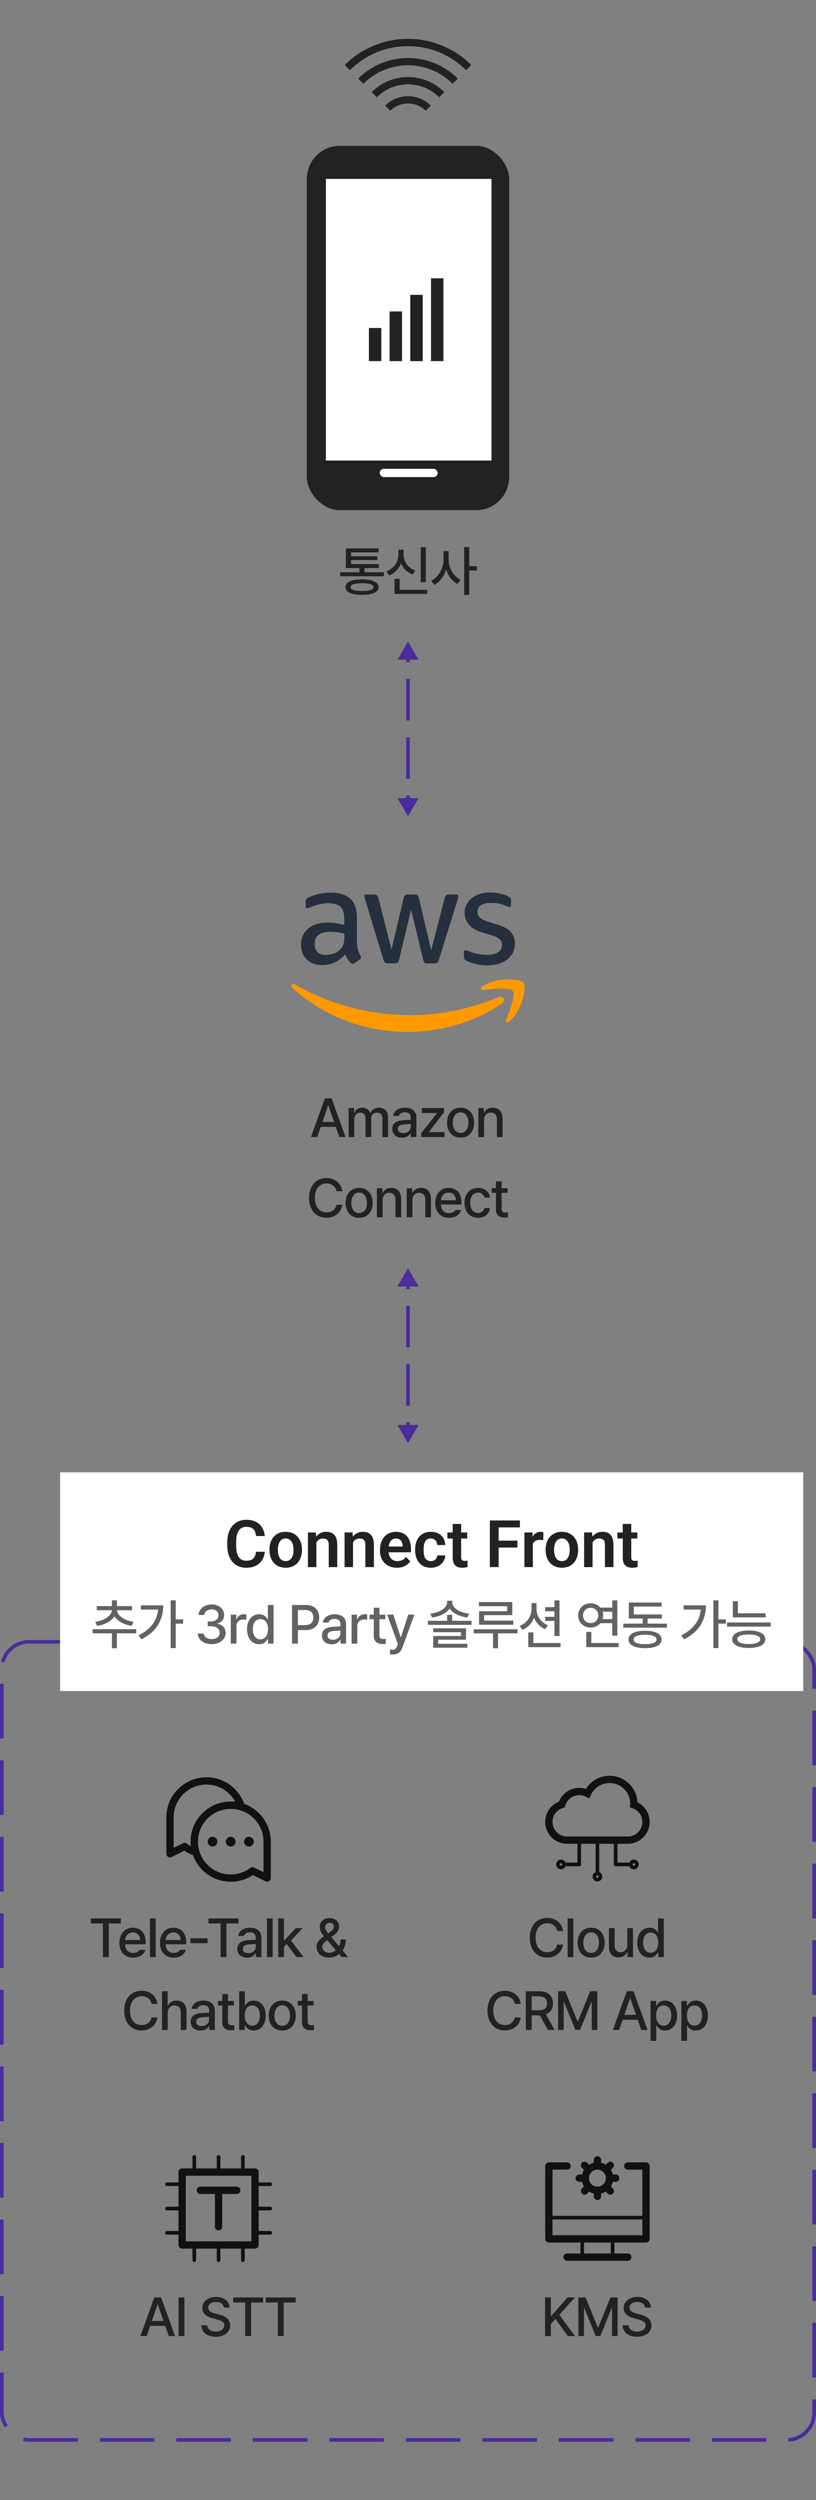 <svg width="224" height="686" viewBox="0 0 224 686" fill="none" xmlns="http://www.w3.org/2000/svg">
<rect x="0" y="0" width="224" height="686" fill="#808080" stroke="none"/>
<path d="M106.446 29.69C107.176 28.96 108.042 28.382 108.995 27.987C109.948 27.592 110.97 27.389 112.002 27.389C113.034 27.389 114.055 27.592 115.008 27.987C115.962 28.382 116.828 28.96 117.557 29.69" stroke="#222222" stroke-width="2"/>
<path d="M102.739 25.976C103.955 24.76 105.399 23.796 106.987 23.137C108.576 22.479 110.279 22.141 111.999 22.141C113.718 22.141 115.421 22.479 117.01 23.137C118.598 23.796 120.042 24.76 121.258 25.976" stroke="#222222" stroke-width="2"/>
<path d="M99.034 22.278C100.737 20.575 102.757 19.225 104.982 18.304C107.206 17.382 109.59 16.908 111.997 16.908C114.405 16.908 116.788 17.382 119.013 18.304C121.237 19.225 123.258 20.575 124.96 22.278" stroke="#222222" stroke-width="2"/>
<path d="M95.333 18.57C97.522 16.381 100.12 14.645 102.98 13.46C105.839 12.276 108.904 11.666 112 11.666C115.095 11.666 118.16 12.276 121.02 13.46C123.879 14.645 126.478 16.381 128.666 18.57" stroke="#222222" stroke-width="2"/>
<rect x="84.223" y="40" width="55.556" height="100" rx="9.091" fill="#222222"/>
<rect x="89.461" y="49.092" width="45.455" height="77.273" fill="white"/>
<rect x="104.235" y="128.638" width="15.909" height="2.273" rx="1.136" fill="white"/>
<rect x="101.268" y="89.998" width="3.409" height="9.091" fill="#222222"/>
<rect x="106.95" y="85.453" width="3.409" height="13.636" fill="#222222"/>
<rect x="112.631" y="80.907" width="3.409" height="18.182" fill="#222222"/>
<rect x="118.312" y="76.361" width="3.409" height="22.727" fill="#222222"/>
<path d="M105.38 157.02V158.118H93.383V157.02H98.686V155.877H94.951V150.472H103.916V151.57H96.357V152.64H103.579V153.68H96.357V154.793H104.003V155.877H100.078V157.02H105.38ZM99.389 158.982C102.275 158.968 103.916 159.729 103.916 161.106C103.916 162.498 102.275 163.23 99.389 163.216C96.474 163.23 94.834 162.498 94.834 161.106C94.834 159.729 96.474 158.968 99.389 158.982ZM99.389 160.022C97.324 160.022 96.21 160.403 96.225 161.106C96.21 161.81 97.324 162.176 99.389 162.161C101.425 162.176 102.524 161.81 102.524 161.106C102.524 160.403 101.425 160.022 99.389 160.022ZM116.885 150.135V159.744H115.494V150.135H116.885ZM117.281 161.839V162.967H108.301V158.836H109.708V161.839H117.281ZM110.777 152.156C110.762 154.075 111.993 155.833 114.014 156.536L113.296 157.649C111.78 157.085 110.66 155.972 110.074 154.544C109.495 156.067 108.36 157.291 106.822 157.884L106.075 156.785C108.14 156.023 109.356 154.134 109.356 152.156V150.853H110.777V152.156ZM123.146 153.46C123.131 155.789 124.479 158.162 126.442 159.114L125.578 160.228C124.149 159.488 123.043 158.016 122.472 156.258C121.879 158.133 120.729 159.7 119.235 160.477L118.371 159.349C120.392 158.382 121.754 155.862 121.754 153.46V151.219H123.146V153.46ZM128.815 150.12V155.35H130.924V156.536H128.815V163.245H127.423V150.12H128.815Z" fill="#222222"/>
<path d="M112 224L114.887 219H109.113L112 224ZM112 176L109.113 181H114.887L112 176ZM112.5 219.5V218.286H111.5V219.5H112.5ZM112.5 213.714V202.286H111.5V213.714H112.5ZM112.5 197.714V186.286H111.5V197.714H112.5ZM112.5 181.714V180.5H111.5V181.714H112.5Z" fill="#4A2C9C"/>
<g clip-path="url(#clip0_5096_84030)">
<path d="M98.036 258.787C98.036 259.574 98.121 260.213 98.27 260.681C98.441 261.149 98.653 261.66 98.951 262.214C99.058 262.384 99.1 262.554 99.1 262.703C99.1 262.916 98.973 263.129 98.696 263.342L97.355 264.236C97.163 264.363 96.972 264.427 96.801 264.427C96.588 264.427 96.376 264.321 96.163 264.129C95.865 263.81 95.609 263.47 95.397 263.129C95.183 262.767 94.971 262.363 94.737 261.873C93.076 263.831 90.99 264.81 88.479 264.81C86.691 264.81 85.265 264.3 84.222 263.278C83.179 262.256 82.647 260.894 82.647 259.192C82.647 257.383 83.285 255.914 84.584 254.807C85.882 253.701 87.606 253.147 89.799 253.147C90.522 253.147 91.267 253.211 92.055 253.318C92.842 253.424 93.651 253.594 94.502 253.786V252.232C94.502 250.615 94.162 249.487 93.502 248.827C92.821 248.167 91.672 247.848 90.033 247.848C89.288 247.848 88.522 247.933 87.734 248.125C86.946 248.316 86.18 248.55 85.435 248.848C85.095 248.997 84.839 249.083 84.69 249.125C84.541 249.168 84.435 249.189 84.35 249.189C84.052 249.189 83.903 248.976 83.903 248.529V247.486C83.903 247.146 83.945 246.89 84.052 246.741C84.158 246.593 84.35 246.444 84.648 246.294C85.393 245.911 86.287 245.592 87.33 245.337C88.373 245.06 89.48 244.932 90.65 244.932C93.183 244.932 95.035 245.507 96.227 246.656C97.398 247.805 97.994 249.55 97.994 251.892V258.787H98.037L98.036 258.787ZM89.394 262.022C90.097 262.022 90.82 261.894 91.587 261.639C92.353 261.384 93.034 260.915 93.609 260.277C93.949 259.872 94.205 259.425 94.332 258.915C94.46 258.404 94.545 257.787 94.545 257.063V256.169C93.928 256.02 93.268 255.892 92.587 255.807C91.906 255.722 91.246 255.68 90.586 255.68C89.16 255.68 88.117 255.956 87.415 256.531C86.712 257.105 86.372 257.914 86.372 258.978C86.372 259.978 86.627 260.723 87.159 261.234C87.67 261.766 88.415 262.022 89.394 262.022L89.394 262.022ZM106.487 264.32C106.104 264.32 105.848 264.257 105.678 264.107C105.508 263.98 105.359 263.682 105.231 263.277L100.228 246.826C100.101 246.4 100.037 246.124 100.037 245.975C100.037 245.634 100.207 245.443 100.548 245.443H102.634C103.038 245.443 103.315 245.507 103.464 245.656C103.634 245.784 103.762 246.081 103.89 246.486L107.466 260.575L110.786 246.486C110.893 246.06 111.02 245.784 111.191 245.656C111.361 245.528 111.659 245.443 112.042 245.443H113.745C114.15 245.443 114.426 245.507 114.597 245.656C114.767 245.784 114.916 246.081 115.001 246.486L118.364 260.746L122.047 246.486C122.174 246.06 122.323 245.784 122.472 245.656C122.643 245.528 122.919 245.443 123.302 245.443H125.282C125.622 245.443 125.814 245.613 125.814 245.975C125.814 246.081 125.793 246.188 125.771 246.315C125.75 246.443 125.708 246.613 125.622 246.847L120.493 263.299C120.365 263.725 120.216 264.001 120.045 264.129C119.875 264.257 119.598 264.342 119.237 264.342H117.406C117.002 264.342 116.725 264.278 116.555 264.129C116.384 263.98 116.236 263.703 116.15 263.278L112.851 249.55L109.573 263.257C109.467 263.682 109.339 263.959 109.169 264.108C108.998 264.257 108.7 264.321 108.317 264.321H106.487V264.32ZM133.839 264.895C132.732 264.895 131.625 264.767 130.561 264.512C129.497 264.257 128.666 263.98 128.113 263.661C127.773 263.469 127.539 263.256 127.453 263.065C127.368 262.873 127.326 262.66 127.326 262.469V261.383C127.326 260.936 127.496 260.724 127.815 260.724C127.943 260.724 128.071 260.745 128.198 260.787C128.326 260.83 128.518 260.915 128.731 261C129.454 261.319 130.242 261.575 131.072 261.745C131.923 261.915 132.753 262 133.605 262C134.946 262 135.989 261.766 136.713 261.298C137.436 260.83 137.82 260.149 137.82 259.276C137.82 258.68 137.628 258.191 137.245 257.786C136.862 257.382 136.138 257.02 135.095 256.68L132.009 255.722C130.455 255.232 129.305 254.509 128.603 253.551C127.901 252.614 127.539 251.572 127.539 250.465C127.539 249.571 127.73 248.784 128.113 248.102C128.496 247.421 129.007 246.826 129.646 246.357C130.285 245.868 131.008 245.506 131.859 245.251C132.711 244.995 133.605 244.889 134.542 244.889C135.01 244.889 135.5 244.91 135.968 244.974C136.457 245.038 136.904 245.123 137.352 245.208C137.777 245.314 138.182 245.421 138.565 245.548C138.948 245.676 139.246 245.804 139.459 245.931C139.757 246.102 139.97 246.272 140.097 246.463C140.225 246.634 140.289 246.868 140.289 247.166V248.166C140.289 248.613 140.119 248.847 139.8 248.847C139.629 248.847 139.352 248.762 138.991 248.592C137.777 248.038 136.415 247.762 134.904 247.762C133.691 247.762 132.733 247.953 132.073 248.358C131.413 248.762 131.072 249.379 131.072 250.252C131.072 250.848 131.285 251.359 131.711 251.763C132.137 252.167 132.924 252.572 134.052 252.933L137.075 253.891C138.608 254.381 139.715 255.062 140.374 255.935C141.034 256.807 141.354 257.807 141.354 258.914C141.354 259.829 141.162 260.659 140.8 261.383C140.417 262.107 139.906 262.745 139.246 263.256C138.587 263.788 137.799 264.171 136.884 264.448C135.926 264.746 134.925 264.895 133.84 264.895H133.839Z" fill="#252F3E"/>
<path d="M137.861 275.237C130.858 280.409 120.684 283.154 111.935 283.154C99.675 283.154 88.627 278.621 80.284 271.087C79.624 270.491 80.22 269.682 81.007 270.151C90.033 275.386 101.165 278.557 112.68 278.557C120.45 278.557 128.985 276.94 136.84 273.62C138.01 273.088 139.011 274.386 137.861 275.237Z" fill="#FF9900"/>
<path d="M140.778 271.918C139.884 270.769 134.86 271.365 132.583 271.641C131.901 271.727 131.795 271.131 132.412 270.683C136.414 267.874 142.991 268.683 143.757 269.619C144.523 270.577 143.544 277.154 139.798 280.303C139.224 280.793 138.67 280.537 138.925 279.899C139.777 277.792 141.671 273.046 140.777 271.918L140.778 271.918Z" fill="#FF9900"/>
</g>
<path d="M87.076 312H85.362L89.17 301.395H91.031L94.854 312H93.14L92.173 309.202H88.043L87.076 312ZM88.511 307.854H91.705L90.137 303.328H90.064L88.511 307.854ZM95.695 312V304.046H97.204V305.35H97.291C97.628 304.456 98.405 303.943 99.46 303.943C100.514 303.943 101.261 304.471 101.598 305.35H101.686C102.067 304.485 102.917 303.943 104.074 303.943C105.509 303.943 106.535 304.852 106.535 306.668V312H104.967V306.814C104.967 305.745 104.293 305.291 103.473 305.291C102.462 305.291 101.891 305.979 101.891 306.932V312H100.338V306.727C100.338 305.862 99.738 305.291 98.888 305.291C98.009 305.291 97.262 306.023 97.262 307.093V312H95.695ZM107.683 309.759C107.683 307.942 109.221 307.474 110.657 307.371C111.184 307.334 112.378 307.269 112.751 307.254L112.737 306.624C112.737 305.73 112.195 305.203 111.125 305.203C110.203 305.203 109.646 305.628 109.485 306.214H107.932C108.079 304.896 109.309 303.943 111.184 303.943C112.444 303.943 114.304 304.412 114.304 306.712V312H112.781V310.916H112.722C112.415 311.517 111.682 312.176 110.364 312.176C108.855 312.176 107.683 311.312 107.683 309.759ZM109.207 309.773C109.207 310.535 109.836 310.931 110.715 310.931C111.99 310.931 112.751 310.081 112.751 309.129V308.396C112.385 308.426 111.243 308.506 110.876 308.528C109.851 308.602 109.207 308.982 109.207 309.773ZM115.643 312V310.931L119.95 305.467V305.394H115.79V304.046H121.898V305.174L117.767 310.579V310.652H122.044V312H115.643ZM126.445 312.161C124.189 312.161 122.724 310.521 122.724 308.06C122.724 305.584 124.189 303.943 126.445 303.943C128.686 303.943 130.151 305.584 130.151 308.06C130.151 310.521 128.686 312.161 126.445 312.161ZM126.445 310.857C127.88 310.857 128.569 309.583 128.569 308.06C128.569 306.536 127.88 305.232 126.445 305.232C124.98 305.232 124.292 306.536 124.292 308.06C124.292 309.583 124.98 310.857 126.445 310.857ZM132.881 307.283V312H131.314V304.046H132.823V305.35H132.911C133.292 304.5 134.068 303.943 135.254 303.943C136.895 303.943 137.964 304.969 137.964 306.946V312H136.412V307.137C136.412 305.979 135.782 305.291 134.727 305.291C133.658 305.291 132.881 306.009 132.881 307.283ZM92.368 326.852C92.105 325.489 90.977 324.728 89.629 324.728C87.798 324.728 86.436 326.134 86.436 328.697C86.436 331.275 87.812 332.667 89.629 332.667C90.962 332.667 92.09 331.92 92.368 330.572L93.994 330.587C93.657 332.682 91.943 334.146 89.614 334.146C86.846 334.146 84.839 332.081 84.839 328.697C84.839 325.299 86.86 323.248 89.614 323.248C91.856 323.248 93.628 324.566 93.994 326.852H92.368ZM98.6 334.161C96.344 334.161 94.879 332.521 94.879 330.06C94.879 327.584 96.344 325.943 98.6 325.943C100.841 325.943 102.306 327.584 102.306 330.06C102.306 332.521 100.841 334.161 98.6 334.161ZM98.6 332.857C100.035 332.857 100.724 331.583 100.724 330.06C100.724 328.536 100.035 327.232 98.6 327.232C97.135 327.232 96.446 328.536 96.446 330.06C96.446 331.583 97.135 332.857 98.6 332.857ZM105.036 329.283V334H103.469V326.046H104.978V327.35H105.065C105.446 326.5 106.223 325.943 107.409 325.943C109.05 325.943 110.119 326.969 110.119 328.946V334H108.566V329.137C108.566 327.979 107.937 327.291 106.882 327.291C105.812 327.291 105.036 328.009 105.036 329.283ZM113.216 329.283V334H111.648V326.046H113.157V327.35H113.245C113.626 326.5 114.402 325.943 115.589 325.943C117.229 325.943 118.299 326.969 118.299 328.946V334H116.746V329.137C116.746 327.979 116.116 327.291 115.062 327.291C113.992 327.291 113.216 328.009 113.216 329.283ZM123.256 334.161C120.912 334.161 119.477 332.55 119.477 330.074C119.477 327.628 120.941 325.943 123.153 325.943C124.97 325.943 126.684 327.071 126.684 329.942V330.499H121.029C121.073 332.008 121.959 332.872 123.271 332.872C124.164 332.872 124.735 332.491 124.999 332.008H126.581C126.229 333.297 124.999 334.161 123.256 334.161ZM121.044 329.327H125.146C125.146 328.111 124.369 327.232 123.168 327.232C121.916 327.232 121.103 328.199 121.044 329.327ZM131.23 334.161C128.916 334.161 127.51 332.447 127.51 330.06C127.51 327.628 128.96 325.943 131.201 325.943C133.018 325.943 134.336 327.013 134.497 328.624H132.974C132.812 327.877 132.212 327.247 131.23 327.247C129.941 327.247 129.077 328.316 129.077 330.016C129.077 331.759 129.927 332.828 131.23 332.828C132.109 332.828 132.783 332.345 132.974 331.48H134.497C134.321 333.019 133.105 334.161 131.23 334.161ZM139.322 326.046V327.291H137.696V331.656C137.696 332.55 138.15 332.711 138.648 332.726C138.868 332.726 139.22 332.696 139.439 332.682V334.044C139.22 334.073 138.883 334.103 138.458 334.103C137.228 334.103 136.129 333.429 136.144 331.979V327.291H134.972V326.046H136.144V324.142H137.696V326.046H139.322Z" fill="#222222"/>
<path d="M112 396L114.887 391H109.113L112 396ZM112 348L109.113 353H114.887L112 348ZM112.5 391.5V390.286H111.5V391.5H112.5ZM112.5 385.714V374.286H111.5V385.714H112.5ZM112.5 369.714V358.286H111.5V369.714H112.5ZM112.5 353.714V352.5H111.5V353.714H112.5Z" fill="#4A2C9C"/>
<rect x="0.5" y="450.5" width="223" height="219" rx="7.5" stroke="#4A2C9C" stroke-dasharray="15 6"/>
<path d="M66.233 495.766C65.316 495.483 64.333 495.333 63.333 495.333C57.816 495.333 53.333 499.816 53.333 505.333C53.333 506.333 53.483 507.316 53.766 508.233C52.649 507.899 51.599 507.366 50.683 506.666L46.666 508.666V498.666C46.666 493.149 51.149 488.666 56.666 488.666C61.183 488.666 64.999 491.666 66.233 495.766Z" stroke="#111111" stroke-width="2" stroke-linejoin="round"/>
<path d="M73.333 505.333V515.333L69.316 513.333C67.65 514.6 65.583 515.333 63.333 515.333C57.816 515.333 53.333 510.85 53.333 505.333C53.333 499.816 57.816 495.333 63.333 495.333C68.85 495.333 73.333 499.816 73.333 505.333Z" stroke="#111111" stroke-width="2" stroke-linecap="round" stroke-linejoin="round"/>
<path d="M68.333 506.167C68.794 506.167 69.167 505.794 69.167 505.333C69.167 504.873 68.794 504.5 68.333 504.5C67.873 504.5 67.5 504.873 67.5 505.333C67.5 505.794 67.873 506.167 68.333 506.167Z" fill="#111111" stroke="#111111"/>
<path d="M58.333 506.167C58.794 506.167 59.167 505.794 59.167 505.333C59.167 504.873 58.794 504.5 58.333 504.5C57.873 504.5 57.5 504.873 57.5 505.333C57.5 505.794 57.873 506.167 58.333 506.167Z" fill="#111111" stroke="#111111"/>
<path d="M63.333 506.167C63.794 506.167 64.167 505.794 64.167 505.333C64.167 504.873 63.794 504.5 63.333 504.5C62.873 504.5 62.5 504.873 62.5 505.333C62.5 505.794 62.873 506.167 63.333 506.167Z" fill="#111111" stroke="#111111"/>
<path d="M24.939 527.786V526.395H33.157V527.786H29.861V537H28.25V527.786H24.939ZM36.561 537.161C34.217 537.161 32.782 535.55 32.782 533.074C32.782 530.628 34.247 528.943 36.459 528.943C38.275 528.943 39.989 530.071 39.989 532.942V533.499H34.334C34.378 535.008 35.265 535.872 36.576 535.872C37.469 535.872 38.041 535.491 38.304 535.008H39.886C39.535 536.297 38.304 537.161 36.561 537.161ZM34.349 532.327H38.451C38.451 531.111 37.674 530.232 36.473 530.232C35.221 530.232 34.408 531.199 34.349 532.327ZM42.734 526.395V537H41.166V526.395H42.734ZM47.691 537.161C45.347 537.161 43.912 535.55 43.912 533.074C43.912 530.628 45.377 528.943 47.588 528.943C49.405 528.943 51.119 530.071 51.119 532.942V533.499H45.464C45.508 535.008 46.395 535.872 47.706 535.872C48.599 535.872 49.17 535.491 49.434 535.008H51.016C50.665 536.297 49.434 537.161 47.691 537.161ZM45.479 532.327H49.581C49.581 531.111 48.804 530.232 47.603 530.232C46.351 530.232 45.538 531.199 45.479 532.327ZM56.984 531.844V533.191H52.282V531.844H56.984ZM57.239 527.786V526.395H65.457V527.786H62.161V537H60.549V527.786H57.239ZM65.14 534.759C65.14 532.942 66.678 532.474 68.114 532.371C68.641 532.334 69.835 532.269 70.209 532.254L70.194 531.624C70.194 530.73 69.652 530.203 68.582 530.203C67.66 530.203 67.103 530.628 66.942 531.214H65.389C65.536 529.896 66.766 528.943 68.641 528.943C69.901 528.943 71.761 529.412 71.761 531.712V537H70.238V535.916H70.179C69.872 536.517 69.139 537.176 67.821 537.176C66.312 537.176 65.14 536.312 65.14 534.759ZM66.664 534.773C66.664 535.535 67.293 535.931 68.172 535.931C69.447 535.931 70.209 535.081 70.209 534.129V533.396L68.334 533.528C67.308 533.602 66.664 533.982 66.664 534.773ZM74.843 526.395V537H73.276V526.395H74.843ZM76.373 537V526.395H77.94V532.4H78.072L81.221 529.046H83.096L79.888 532.459L83.316 537H81.397L78.702 533.426L77.94 534.173V537H76.373ZM90.33 537.146C88.206 537.146 86.887 535.887 86.887 534.188C86.887 532.913 87.722 532.129 88.938 531.302C88.264 530.496 87.766 529.749 87.766 528.797C87.766 527.332 88.835 526.277 90.447 526.277C92.087 526.277 93.084 527.347 93.084 528.592C93.084 529.603 92.556 530.335 91.677 530.979L90.945 531.507L93.069 534.041C93.34 533.521 93.508 532.891 93.508 532.181H94.915C94.915 533.646 94.49 534.598 94.036 535.184L95.544 537H93.787L93.069 536.15C92.351 536.832 91.296 537.146 90.33 537.146ZM88.455 534.144C88.455 535.052 89.202 535.828 90.344 535.828C90.989 535.828 91.648 535.579 92.19 535.125L89.817 532.342L89.553 532.547C88.718 533.162 88.455 533.807 88.455 534.144ZM89.231 528.812C89.231 529.346 89.612 529.888 90.095 530.481L90.74 530.027C91.311 529.646 91.663 529.266 91.663 528.636C91.663 528.138 91.194 527.581 90.476 527.581C89.744 527.581 89.231 528.196 89.231 528.812ZM41.613 549.852C41.35 548.489 40.222 547.728 38.874 547.728C37.043 547.728 35.681 549.134 35.681 551.697C35.681 554.275 37.058 555.667 38.874 555.667C40.207 555.667 41.335 554.92 41.613 553.572L43.239 553.587C42.902 555.682 41.188 557.146 38.859 557.146C36.091 557.146 34.084 555.081 34.084 551.697C34.084 548.299 36.105 546.248 38.859 546.248C41.101 546.248 42.873 547.566 43.239 549.852H41.613ZM46.043 552.283V557H44.476V546.395H46.014V550.35H46.116C46.497 549.485 47.23 548.943 48.475 548.943C50.115 548.943 51.199 549.954 51.199 551.946V557H49.632V552.137C49.632 550.965 49.002 550.291 47.947 550.291C46.849 550.291 46.043 551.009 46.043 552.283ZM52.348 554.759C52.348 552.942 53.886 552.474 55.321 552.371C55.849 552.334 57.042 552.269 57.416 552.254L57.401 551.624C57.401 550.73 56.859 550.203 55.79 550.203C54.867 550.203 54.31 550.628 54.149 551.214H52.597C52.743 549.896 53.974 548.943 55.849 548.943C57.108 548.943 58.969 549.412 58.969 551.712V557H57.445V555.916H57.387C57.079 556.517 56.347 557.176 55.028 557.176C53.52 557.176 52.348 556.312 52.348 554.759ZM53.871 554.773C53.871 555.535 54.501 555.931 55.38 555.931C56.654 555.931 57.416 555.081 57.416 554.129V553.396L55.541 553.528C54.516 553.602 53.871 553.982 53.871 554.773ZM64.204 549.046V550.291H62.578V554.656C62.578 555.55 63.032 555.711 63.53 555.726C63.75 555.726 64.102 555.696 64.321 555.682V557.044C64.102 557.073 63.765 557.103 63.34 557.103C62.109 557.103 61.011 556.429 61.025 554.979V550.291H59.853V549.046H61.025V547.142H62.578V549.046H64.204ZM65.66 557V546.395H67.213V550.335H67.301C67.594 549.837 68.121 548.943 69.586 548.943C71.505 548.943 72.94 550.452 72.94 553.045C72.94 555.608 71.534 557.161 69.601 557.161C68.15 557.161 67.594 556.282 67.301 555.755H67.184V557H65.66ZM67.184 553.016C67.184 554.686 67.931 555.828 69.249 555.828C70.626 555.828 71.344 554.612 71.344 553.016C71.344 551.448 70.641 550.276 69.249 550.276C67.916 550.276 67.184 551.36 67.184 553.016ZM77.487 557.161C75.231 557.161 73.767 555.521 73.767 553.06C73.767 550.584 75.231 548.943 77.487 548.943C79.728 548.943 81.193 550.584 81.193 553.06C81.193 555.521 79.728 557.161 77.487 557.161ZM77.487 555.857C78.923 555.857 79.611 554.583 79.611 553.06C79.611 551.536 78.923 550.232 77.487 550.232C76.022 550.232 75.334 551.536 75.334 553.06C75.334 554.583 76.022 555.857 77.487 555.857ZM86.077 549.046V550.291H84.451V554.656C84.451 555.55 84.905 555.711 85.403 555.726C85.623 555.726 85.975 555.696 86.194 555.682V557.044C85.975 557.073 85.638 557.103 85.213 557.103C83.982 557.103 82.884 556.429 82.898 554.979V550.291H81.727V549.046H82.898V547.142H84.451V549.046H86.077Z" fill="#222222"/>
<path d="M177.334 499.917C177.334 502.683 175.1 504.917 172.334 504.917H155.667C152.9 504.917 150.667 502.683 150.667 499.917C150.667 497.65 152.15 495.75 154.217 495.133C154.834 493.067 156.734 491.583 159 491.583C159.817 491.583 160.6 491.783 161.284 492.133C162.334 489.833 164.65 488.25 167.334 488.25C171.017 488.25 174 491.233 174 494.917C174 495.017 174 495.117 173.984 495.217C175.934 495.883 177.334 497.733 177.334 499.917Z" stroke="#111111" stroke-width="2" stroke-miterlimit="10"/>
<path d="M174 512.417C174.461 512.417 174.834 512.044 174.834 511.583C174.834 511.123 174.461 510.75 174 510.75C173.54 510.75 173.167 511.123 173.167 511.583C173.167 512.044 173.54 512.417 174 512.417Z" stroke="#111111"/>
<path d="M154 512.417C154.461 512.417 154.834 512.044 154.834 511.583C154.834 511.123 154.461 510.75 154 510.75C153.54 510.75 153.167 511.123 153.167 511.583C153.167 512.044 153.54 512.417 154 512.417Z" stroke="#111111"/>
<path d="M164 515.751C164.461 515.751 164.834 515.378 164.834 514.917C164.834 514.457 164.461 514.084 164 514.084C163.54 514.084 163.167 514.457 163.167 514.917C163.167 515.378 163.54 515.751 164 515.751Z" stroke="#111111"/>
<path d="M164 504.917V514.084" stroke="#111111" stroke-linejoin="round"/>
<path d="M169 504.917V511.584H173.167" stroke="#111111" stroke-linejoin="round"/>
<path d="M159.001 504.917V511.584H154.834" stroke="#111111" stroke-linejoin="round"/>
<path d="M152.958 529.852C152.694 528.489 151.566 527.728 150.219 527.728C148.388 527.728 147.025 529.134 147.025 531.697C147.025 534.275 148.402 535.667 150.219 535.667C151.552 535.667 152.68 534.92 152.958 533.572L154.584 533.587C154.247 535.682 152.533 537.146 150.204 537.146C147.436 537.146 145.429 535.081 145.429 531.697C145.429 528.299 147.45 526.248 150.204 526.248C152.445 526.248 154.218 527.566 154.584 529.852H152.958ZM157.388 526.395V537H155.82V526.395H157.388ZM162.286 537.161C160.03 537.161 158.565 535.521 158.565 533.06C158.565 530.584 160.03 528.943 162.286 528.943C164.527 528.943 165.992 530.584 165.992 533.06C165.992 535.521 164.527 537.161 162.286 537.161ZM162.286 535.857C163.722 535.857 164.41 534.583 164.41 533.06C164.41 531.536 163.722 530.232 162.286 530.232C160.821 530.232 160.133 531.536 160.133 533.06C160.133 534.583 160.821 535.857 162.286 535.857ZM172.209 533.689V529.046H173.762V537H172.238V535.623H172.15C171.784 536.473 170.964 537.103 169.777 537.103C168.239 537.103 167.155 536.077 167.155 534.1V529.046H168.723V533.909C168.723 534.993 169.382 535.682 170.334 535.682C171.198 535.682 172.209 535.052 172.209 533.689ZM178.265 537.161C176.346 537.161 174.939 535.608 174.939 533.045C174.939 530.452 176.36 528.943 178.279 528.943C179.759 528.943 180.301 529.837 180.579 530.335H180.652V526.395H182.22V537H180.696V535.755H180.579C180.286 536.282 179.715 537.161 178.265 537.161ZM178.616 535.828C179.949 535.828 180.696 534.686 180.696 533.016C180.696 531.36 179.964 530.276 178.616 530.276C177.225 530.276 176.536 531.448 176.536 533.016C176.536 534.612 177.254 535.828 178.616 535.828ZM141.343 549.852C141.08 548.489 139.952 547.728 138.604 547.728C136.773 547.728 135.411 549.134 135.411 551.697C135.411 554.275 136.788 555.667 138.604 555.667C139.937 555.667 141.065 554.92 141.343 553.572L142.969 553.587C142.632 555.682 140.918 557.146 138.589 557.146C135.821 557.146 133.814 555.081 133.814 551.697C133.814 548.299 135.835 546.248 138.589 546.248C140.831 546.248 142.603 547.566 142.969 549.852H141.343ZM144.337 557V546.395H148.117C150.578 546.395 151.793 547.771 151.793 549.72C151.793 551.148 151.149 552.232 149.86 552.708L152.204 557H150.373L148.219 553.001H148.117H145.949V557H144.337ZM145.949 551.609H147.956C149.523 551.609 150.167 550.921 150.167 549.72C150.167 548.519 149.523 547.771 147.956 547.771H145.949V551.609ZM153.206 546.395H155.168L158.523 554.612H158.655L162.009 546.395H163.972V557H162.434V549.339H162.332L159.226 556.985H157.952L154.832 549.324H154.744V557H153.206V546.395ZM169.96 557H168.247L172.055 546.395H173.916L177.739 557H176.025L175.058 554.202H170.927L169.96 557ZM171.396 552.854H174.589L173.022 548.328H172.949L171.396 552.854ZM178.58 559.988V549.046H180.103V550.335H180.235C180.513 549.837 181.055 548.943 182.52 548.943C184.439 548.943 185.86 550.452 185.86 553.045C185.86 555.608 184.468 557.161 182.535 557.161C181.084 557.161 180.513 556.282 180.235 555.755H180.147V559.988H178.58ZM180.118 553.016C180.118 554.686 180.85 555.828 182.183 555.828C183.56 555.828 184.278 554.612 184.278 553.016C184.278 551.448 183.575 550.276 182.183 550.276C180.835 550.276 180.118 551.36 180.118 553.016ZM187.038 559.988V549.046H188.561V550.335H188.693C188.971 549.837 189.513 548.943 190.978 548.943C192.897 548.943 194.318 550.452 194.318 553.045C194.318 555.608 192.926 557.161 190.993 557.161C189.542 557.161 188.971 556.282 188.693 555.755H188.605V559.988H187.038ZM188.576 553.016C188.576 554.686 189.308 555.828 190.641 555.828C192.018 555.828 192.736 554.612 192.736 553.016C192.736 551.448 192.033 550.276 190.641 550.276C189.293 550.276 188.576 551.36 188.576 553.016Z" fill="#222222"/>
<path d="M70 596H50V616H70V596Z" stroke="#111111" stroke-width="2" stroke-linejoin="round"/>
<path d="M55 601H65" stroke="#111111" stroke-width="2" stroke-linecap="round" stroke-linejoin="round"/>
<path d="M60 601V611" stroke="#111111" stroke-width="2" stroke-linecap="round" stroke-linejoin="round"/>
<path d="M66.667 596.001V591.834" stroke="#111111" stroke-miterlimit="10" stroke-linecap="round"/>
<path d="M60.001 596.001V591.834" stroke="#111111" stroke-miterlimit="10" stroke-linecap="round"/>
<path d="M53.334 596.001V591.834" stroke="#111111" stroke-miterlimit="10" stroke-linecap="round"/>
<path d="M66.667 620.168V616.001" stroke="#111111" stroke-miterlimit="10" stroke-linecap="round"/>
<path d="M60.001 620.168V616.001" stroke="#111111" stroke-miterlimit="10" stroke-linecap="round"/>
<path d="M53.334 620.168V616.001" stroke="#111111" stroke-miterlimit="10" stroke-linecap="round"/>
<path d="M70.001 612.667H74.168" stroke="#111111" stroke-miterlimit="10" stroke-linecap="round"/>
<path d="M70.001 606.001H74.168" stroke="#111111" stroke-miterlimit="10" stroke-linecap="round"/>
<path d="M70.001 599.334H74.168" stroke="#111111" stroke-miterlimit="10" stroke-linecap="round"/>
<path d="M45.834 612.667H50.001" stroke="#111111" stroke-miterlimit="10" stroke-linecap="round"/>
<path d="M45.834 606.001H50.001" stroke="#111111" stroke-miterlimit="10" stroke-linecap="round"/>
<path d="M45.834 599.334H50.001" stroke="#111111" stroke-miterlimit="10" stroke-linecap="round"/>
<path d="M40.261 641H38.547L42.356 630.395H44.216L48.04 641H46.326L45.359 638.202H41.228L40.261 641ZM41.697 636.854H44.89L43.323 632.328H43.249L41.697 636.854ZM50.623 630.395V641H49.012V630.395H50.623ZM61.46 633.192C61.358 632.211 60.494 631.64 59.278 631.64C57.974 631.64 57.154 632.299 57.154 633.207C57.154 634.218 58.252 634.599 59.087 634.804L60.113 635.082C61.475 635.404 63.16 636.151 63.174 638.07C63.16 639.857 61.739 641.176 59.234 641.176C56.861 641.176 55.367 639.989 55.264 638.056H56.876C56.978 639.213 57.989 639.77 59.234 639.77C60.581 639.77 61.563 639.081 61.578 638.041C61.563 637.118 60.699 636.737 59.571 636.444L58.311 636.107C56.612 635.639 55.542 634.774 55.542 633.295C55.542 631.464 57.183 630.248 59.322 630.248C61.475 630.248 62.984 631.479 63.028 633.192H61.46ZM64.001 631.786V630.395H72.218V631.786H68.922V641H67.311V631.786H64.001ZM72.957 631.786V630.395H81.174V631.786H77.878V641H76.267V631.786H72.957Z" fill="#222222"/>
<path d="M155.667 594.334H150.667V614.334H177.334V594.334H172.334" stroke="#111111" stroke-width="2" stroke-linecap="round" stroke-linejoin="round"/>
<path d="M155.667 619.334H172.334" stroke="#111111" stroke-width="2" stroke-linecap="round" stroke-linejoin="round"/>
<path d="M164 601.001C165.841 601.001 167.334 599.508 167.334 597.667C167.334 595.826 165.841 594.334 164 594.334C162.159 594.334 160.667 595.826 160.667 597.667C160.667 599.508 162.159 601.001 164 601.001Z" stroke="#111111" stroke-width="2"/>
<path d="M167.333 597.667H169" stroke="#111111" stroke-width="2" stroke-linecap="round" stroke-linejoin="round"/>
<path d="M166.351 600.018L167.534 601.201" stroke="#111111" stroke-width="2" stroke-linecap="round" stroke-linejoin="round"/>
<path d="M160.667 597.667H159" stroke="#111111" stroke-width="2" stroke-linecap="round" stroke-linejoin="round"/>
<path d="M161.65 595.317L160.467 594.134" stroke="#111111" stroke-width="2" stroke-linecap="round" stroke-linejoin="round"/>
<path d="M164 594.334V592.667" stroke="#111111" stroke-width="2" stroke-linecap="round" stroke-linejoin="round"/>
<path d="M166.351 595.317L167.534 594.134" stroke="#111111" stroke-width="2" stroke-linecap="round" stroke-linejoin="round"/>
<path d="M164 601V602.667" stroke="#111111" stroke-width="2" stroke-linecap="round" stroke-linejoin="round"/>
<path d="M161.65 600.018L160.467 601.201" stroke="#111111" stroke-width="2" stroke-linecap="round" stroke-linejoin="round"/>
<path d="M159.834 614.333H168.167V619.333H159.834V614.333Z" stroke="#111111"/>
<path d="M150.667 608.5H177.334" stroke="#111111" stroke-linecap="round" stroke-linejoin="round"/>
<path d="M149.617 641V630.395H151.228V635.448H151.36L155.798 630.395H157.82L153.542 635.17L157.834 641H155.886L152.473 636.269L151.228 637.704V641H149.617ZM158.778 630.395H160.741L164.095 638.612H164.227L167.582 630.395H169.544V641H168.006V633.339H167.904L164.798 640.985H163.524L160.404 633.324H160.316V641H158.778V630.395ZM177.109 633.192C177.006 632.211 176.142 631.64 174.926 631.64C173.623 631.64 172.802 632.299 172.802 633.207C172.802 634.218 173.901 634.599 174.736 634.804L175.761 635.082C177.124 635.404 178.808 636.151 178.823 638.07C178.808 639.857 177.387 641.176 174.882 641.176C172.509 641.176 171.015 639.989 170.913 638.056H172.524C172.626 639.213 173.637 639.77 174.882 639.77C176.23 639.77 177.211 639.081 177.226 638.041C177.211 637.118 176.347 636.737 175.219 636.444L173.959 636.107C172.26 635.639 171.191 634.774 171.191 633.295C171.191 631.464 172.832 630.248 174.97 630.248C177.124 630.248 178.632 631.479 178.676 633.192H177.109Z" fill="#222222"/>
<rect width="204" height="60" transform="translate(16.502 404)" fill="white"/>
<path d="M70.268 425.79H72.685C72.62 426.646 72.383 427.404 71.973 428.066C71.562 428.723 70.991 429.238 70.259 429.613C69.526 429.988 68.639 430.176 67.596 430.176C66.793 430.176 66.069 430.035 65.425 429.754C64.786 429.467 64.238 429.06 63.781 428.532C63.33 427.999 62.984 427.36 62.744 426.616C62.504 425.866 62.384 425.025 62.384 424.094V423.118C62.384 422.187 62.507 421.346 62.753 420.596C62.999 419.846 63.351 419.207 63.808 418.68C64.27 418.146 64.824 417.736 65.469 417.449C66.119 417.162 66.846 417.019 67.648 417.019C68.691 417.019 69.573 417.212 70.294 417.599C71.015 417.979 71.574 418.504 71.973 419.172C72.371 419.84 72.611 420.607 72.693 421.475H70.276C70.23 420.936 70.112 420.479 69.925 420.104C69.743 419.729 69.468 419.444 69.099 419.251C68.735 419.052 68.252 418.952 67.648 418.952C67.18 418.952 66.767 419.04 66.409 419.216C66.058 419.392 65.765 419.655 65.53 420.007C65.296 420.353 65.12 420.786 65.003 421.308C64.886 421.823 64.827 422.421 64.827 423.101V424.094C64.827 424.744 64.88 425.327 64.985 425.843C65.091 426.358 65.255 426.795 65.478 427.152C65.7 427.51 65.987 427.782 66.339 427.97C66.69 428.157 67.109 428.251 67.596 428.251C68.188 428.251 68.668 428.157 69.037 427.97C69.412 427.782 69.696 427.507 69.89 427.144C70.089 426.78 70.215 426.329 70.268 425.79ZM73.968 425.342V425.157C73.968 424.46 74.067 423.818 74.267 423.232C74.466 422.641 74.756 422.128 75.137 421.694C75.518 421.261 75.983 420.924 76.534 420.684C77.085 420.438 77.712 420.314 78.415 420.314C79.13 420.314 79.763 420.438 80.314 420.684C80.87 420.924 81.339 421.261 81.72 421.694C82.101 422.128 82.391 422.641 82.59 423.232C82.789 423.818 82.889 424.46 82.889 425.157V425.342C82.889 426.033 82.789 426.675 82.59 427.267C82.391 427.853 82.101 428.365 81.72 428.805C81.339 429.238 80.873 429.575 80.322 429.815C79.772 430.056 79.142 430.176 78.433 430.176C77.73 430.176 77.1 430.056 76.543 429.815C75.986 429.575 75.518 429.238 75.137 428.805C74.756 428.365 74.466 427.853 74.267 427.267C74.067 426.675 73.968 426.033 73.968 425.342ZM76.288 425.157V425.342C76.288 425.758 76.329 426.147 76.411 426.511C76.493 426.874 76.619 427.193 76.789 427.469C76.959 427.744 77.179 427.961 77.448 428.119C77.724 428.271 78.052 428.348 78.433 428.348C78.808 428.348 79.13 428.271 79.399 428.119C79.669 427.961 79.889 427.744 80.059 427.469C80.234 427.193 80.363 426.874 80.445 426.511C80.527 426.147 80.568 425.758 80.568 425.342V425.157C80.568 424.747 80.527 424.363 80.445 424.006C80.363 423.643 80.234 423.323 80.059 423.048C79.889 422.767 79.666 422.547 79.391 422.389C79.121 422.225 78.796 422.143 78.415 422.143C78.04 422.143 77.718 422.225 77.448 422.389C77.179 422.547 76.959 422.767 76.789 423.048C76.619 423.323 76.493 423.643 76.411 424.006C76.329 424.363 76.288 424.747 76.288 425.157ZM86.853 422.521V430H84.532V420.49H86.712L86.853 422.521ZM86.483 424.902H85.798C85.804 424.211 85.897 423.584 86.079 423.021C86.261 422.459 86.516 421.976 86.844 421.571C87.178 421.167 87.573 420.856 88.03 420.64C88.487 420.423 88.997 420.314 89.56 420.314C90.017 420.314 90.43 420.379 90.799 420.508C91.168 420.637 91.484 420.842 91.748 421.123C92.018 421.404 92.223 421.773 92.363 422.23C92.51 422.682 92.583 423.238 92.583 423.9V430H90.245V423.883C90.245 423.449 90.181 423.106 90.052 422.854C89.929 422.603 89.747 422.424 89.507 422.318C89.272 422.213 88.982 422.16 88.637 422.16C88.279 422.16 87.966 422.233 87.696 422.38C87.433 422.521 87.21 422.717 87.028 422.969C86.853 423.221 86.718 423.511 86.624 423.839C86.53 424.167 86.483 424.521 86.483 424.902ZM96.907 422.521V430H94.587V420.49H96.767L96.907 422.521ZM96.538 424.902H95.853C95.858 424.211 95.952 423.584 96.134 423.021C96.315 422.459 96.57 421.976 96.898 421.571C97.232 421.167 97.628 420.856 98.085 420.64C98.542 420.423 99.052 420.314 99.614 420.314C100.071 420.314 100.484 420.379 100.854 420.508C101.223 420.637 101.539 420.842 101.803 421.123C102.072 421.404 102.277 421.773 102.418 422.23C102.564 422.682 102.638 423.238 102.638 423.9V430H100.3V423.883C100.3 423.449 100.235 423.106 100.106 422.854C99.983 422.603 99.802 422.424 99.561 422.318C99.327 422.213 99.037 422.16 98.691 422.16C98.334 422.16 98.02 422.233 97.751 422.38C97.487 422.521 97.265 422.717 97.083 422.969C96.907 423.221 96.772 423.511 96.679 423.839C96.585 424.167 96.538 424.521 96.538 424.902ZM108.957 430.176C108.236 430.176 107.589 430.059 107.015 429.824C106.44 429.59 105.951 429.265 105.547 428.849C105.148 428.427 104.841 427.938 104.624 427.381C104.413 426.818 104.308 426.215 104.308 425.57V425.219C104.308 424.486 104.413 423.821 104.624 423.224C104.835 422.62 105.134 422.102 105.521 421.668C105.907 421.234 106.37 420.9 106.909 420.666C107.448 420.432 108.043 420.314 108.693 420.314C109.367 420.314 109.962 420.429 110.478 420.657C110.993 420.88 111.424 421.196 111.77 421.606C112.115 422.017 112.376 422.509 112.552 423.083C112.728 423.651 112.815 424.281 112.815 424.973V425.948H105.362V424.349H110.53V424.173C110.519 423.804 110.448 423.467 110.319 423.162C110.19 422.852 109.991 422.605 109.722 422.424C109.452 422.236 109.104 422.143 108.676 422.143C108.33 422.143 108.028 422.219 107.771 422.371C107.519 422.518 107.308 422.729 107.138 423.004C106.974 423.273 106.851 423.596 106.769 423.971C106.687 424.346 106.646 424.762 106.646 425.219V425.57C106.646 425.969 106.698 426.338 106.804 426.678C106.915 427.018 107.076 427.313 107.287 427.565C107.504 427.812 107.762 428.005 108.061 428.146C108.365 428.28 108.711 428.348 109.098 428.348C109.584 428.348 110.023 428.254 110.416 428.066C110.814 427.873 111.16 427.589 111.453 427.214L112.622 428.427C112.423 428.72 112.153 429.001 111.813 429.271C111.479 429.54 111.075 429.76 110.601 429.93C110.126 430.094 109.578 430.176 108.957 430.176ZM118.273 428.348C118.602 428.348 118.895 428.283 119.152 428.154C119.41 428.025 119.615 427.844 119.768 427.609C119.926 427.375 120.011 427.103 120.022 426.792H122.211C122.199 427.437 122.018 428.014 121.666 428.523C121.314 429.033 120.846 429.438 120.26 429.736C119.68 430.029 119.029 430.176 118.309 430.176C117.576 430.176 116.938 430.053 116.393 429.807C115.848 429.561 115.394 429.218 115.03 428.778C114.673 428.339 114.403 427.829 114.222 427.249C114.046 426.669 113.958 426.048 113.958 425.386V425.104C113.958 424.442 114.046 423.821 114.222 423.241C114.403 422.661 114.673 422.151 115.03 421.712C115.394 421.272 115.848 420.93 116.393 420.684C116.938 420.438 117.573 420.314 118.3 420.314C119.067 420.314 119.741 420.464 120.321 420.763C120.907 421.062 121.364 421.483 121.692 422.028C122.026 422.573 122.199 423.215 122.211 423.953H120.022C120.011 423.613 119.935 423.309 119.794 423.039C119.653 422.77 119.454 422.553 119.196 422.389C118.938 422.225 118.625 422.143 118.256 422.143C117.863 422.143 117.535 422.225 117.271 422.389C117.014 422.553 116.812 422.778 116.665 423.065C116.524 423.347 116.425 423.663 116.366 424.015C116.313 424.36 116.287 424.724 116.287 425.104V425.386C116.287 425.772 116.313 426.142 116.366 426.493C116.425 426.845 116.524 427.161 116.665 427.442C116.812 427.718 117.014 427.938 117.271 428.102C117.535 428.266 117.869 428.348 118.273 428.348ZM128.258 420.49V422.16H122.809V420.49H128.258ZM124.268 418.152H126.597V427.258C126.597 427.539 126.635 427.756 126.711 427.908C126.787 428.061 126.901 428.163 127.054 428.216C127.206 428.269 127.388 428.295 127.599 428.295C127.751 428.295 127.892 428.286 128.021 428.269C128.149 428.251 128.258 428.233 128.346 428.216L128.354 429.956C128.161 430.021 127.941 430.073 127.695 430.114C127.455 430.155 127.183 430.176 126.878 430.176C126.356 430.176 125.899 430.088 125.507 429.912C125.114 429.73 124.81 429.44 124.593 429.042C124.376 428.638 124.268 428.104 124.268 427.442V418.152ZM136.88 417.203V430H134.463V417.203H136.88ZM142.039 422.731V424.639H136.247V422.731H142.039ZM142.716 417.203V419.11H136.247V417.203H142.716ZM146.275 422.433V430H143.955V420.49H146.152L146.275 422.433ZM149.167 420.429L149.132 422.591C149.003 422.567 148.856 422.55 148.692 422.538C148.534 422.526 148.385 422.521 148.244 422.521C147.887 422.521 147.573 422.57 147.304 422.67C147.034 422.764 146.809 422.901 146.627 423.083C146.451 423.265 146.316 423.487 146.223 423.751C146.129 424.009 146.076 424.302 146.064 424.63L145.563 424.568C145.563 423.965 145.625 423.405 145.748 422.89C145.871 422.374 146.05 421.923 146.284 421.536C146.519 421.149 146.812 420.851 147.163 420.64C147.521 420.423 147.931 420.314 148.394 420.314C148.522 420.314 148.66 420.326 148.807 420.35C148.959 420.367 149.079 420.394 149.167 420.429ZM149.782 425.342V425.157C149.782 424.46 149.882 423.818 150.081 423.232C150.28 422.641 150.57 422.128 150.951 421.694C151.332 421.261 151.798 420.924 152.349 420.684C152.899 420.438 153.526 420.314 154.229 420.314C154.944 420.314 155.577 420.438 156.128 420.684C156.685 420.924 157.153 421.261 157.534 421.694C157.915 422.128 158.205 422.641 158.404 423.232C158.604 423.818 158.703 424.46 158.703 425.157V425.342C158.703 426.033 158.604 426.675 158.404 427.267C158.205 427.853 157.915 428.365 157.534 428.805C157.153 429.238 156.688 429.575 156.137 429.815C155.586 430.056 154.956 430.176 154.247 430.176C153.544 430.176 152.914 430.056 152.357 429.815C151.801 429.575 151.332 429.238 150.951 428.805C150.57 428.365 150.28 427.853 150.081 427.267C149.882 426.675 149.782 426.033 149.782 425.342ZM152.103 425.157V425.342C152.103 425.758 152.144 426.147 152.226 426.511C152.308 426.874 152.434 427.193 152.604 427.469C152.773 427.744 152.993 427.961 153.263 428.119C153.538 428.271 153.866 428.348 154.247 428.348C154.622 428.348 154.944 428.271 155.214 428.119C155.483 427.961 155.703 427.744 155.873 427.469C156.049 427.193 156.178 426.874 156.26 426.511C156.342 426.147 156.383 425.758 156.383 425.342V425.157C156.383 424.747 156.342 424.363 156.26 424.006C156.178 423.643 156.049 423.323 155.873 423.048C155.703 422.767 155.48 422.547 155.205 422.389C154.936 422.225 154.61 422.143 154.229 422.143C153.854 422.143 153.532 422.225 153.263 422.389C152.993 422.547 152.773 422.767 152.604 423.048C152.434 423.323 152.308 423.643 152.226 424.006C152.144 424.363 152.103 424.747 152.103 425.157ZM162.667 422.521V430H160.347V420.49H162.526L162.667 422.521ZM162.298 424.902H161.612C161.618 424.211 161.712 423.584 161.894 423.021C162.075 422.459 162.33 421.976 162.658 421.571C162.992 421.167 163.388 420.856 163.845 420.64C164.302 420.423 164.812 420.314 165.374 420.314C165.831 420.314 166.244 420.379 166.613 420.508C166.982 420.637 167.299 420.842 167.562 421.123C167.832 421.404 168.037 421.773 168.178 422.23C168.324 422.682 168.397 423.238 168.397 423.9V430H166.06V423.883C166.06 423.449 165.995 423.106 165.866 422.854C165.743 422.603 165.562 422.424 165.321 422.318C165.087 422.213 164.797 422.16 164.451 422.16C164.094 422.16 163.78 422.233 163.511 422.38C163.247 422.521 163.024 422.717 162.843 422.969C162.667 423.221 162.532 423.511 162.438 423.839C162.345 424.167 162.298 424.521 162.298 424.902ZM174.945 420.49V422.16H169.496V420.49H174.945ZM170.955 418.152H173.284V427.258C173.284 427.539 173.322 427.756 173.398 427.908C173.475 428.061 173.589 428.163 173.741 428.216C173.894 428.269 174.075 428.295 174.286 428.295C174.438 428.295 174.579 428.286 174.708 428.269C174.837 428.251 174.945 428.233 175.033 428.216L175.042 429.956C174.849 430.021 174.629 430.073 174.383 430.114C174.143 430.155 173.87 430.176 173.565 430.176C173.044 430.176 172.587 430.088 172.194 429.912C171.802 429.73 171.497 429.44 171.28 429.042C171.063 428.638 170.955 428.104 170.955 427.442V418.152Z" fill="#222222"/>
<path d="M37.398 447.03V448.173H32.095V452.26H30.718V448.173H25.43V447.03H37.398ZM36.255 440.702V441.83H32.11C32.19 443.28 34.168 444.694 36.666 445.009L36.167 446.122C34.058 445.829 32.264 444.84 31.421 443.5C30.564 444.855 28.755 445.829 26.646 446.122L26.133 445.009C28.631 444.694 30.623 443.31 30.718 441.83H26.558V440.702H30.718V439.12H32.095V440.702H36.255ZM48.244 439.12V444.35H50.28V445.507H48.244V452.23H46.852V439.12H48.244ZM44.816 440.497C44.801 444.291 43.131 447.675 38.81 449.813L38.034 448.729C41.322 447.089 43.109 444.716 43.395 441.654H38.693V440.497H44.816ZM58.114 451.146C55.916 451.146 54.349 449.96 54.291 448.231H55.931C55.99 449.169 56.913 449.755 58.099 449.755C59.373 449.755 60.311 449.052 60.311 448.026C60.311 446.986 59.432 446.225 57.923 446.225H57.015V444.906H57.923C59.124 444.906 59.974 444.232 59.974 443.222C59.974 442.255 59.256 441.596 58.128 441.596C57.059 441.596 56.122 442.182 56.078 443.148H54.525C54.569 441.42 56.166 440.248 58.143 440.248C60.223 440.248 61.541 441.566 61.527 443.134C61.541 444.335 60.794 445.214 59.652 445.492V445.565C61.102 445.771 61.937 446.737 61.937 448.085C61.937 449.857 60.311 451.146 58.114 451.146ZM63.349 451V443.046H64.858V444.306H64.946C65.239 443.456 66.03 442.929 66.967 442.929C67.158 442.929 67.465 442.943 67.626 442.958V444.452C67.495 444.423 67.128 444.364 66.806 444.364C65.722 444.364 64.916 445.111 64.916 446.151V451H63.349ZM71.133 451.161C69.214 451.161 67.808 449.608 67.808 447.045C67.808 444.452 69.229 442.943 71.148 442.943C72.627 442.943 73.169 443.837 73.448 444.335H73.521V440.395H75.088V451H73.565V449.755H73.448C73.155 450.282 72.584 451.161 71.133 451.161ZM71.485 449.828C72.818 449.828 73.565 448.686 73.565 447.016C73.565 445.36 72.832 444.276 71.485 444.276C70.093 444.276 69.405 445.448 69.405 447.016C69.405 448.612 70.123 449.828 71.485 449.828ZM80.168 451V440.395H83.948C86.409 440.395 87.624 441.874 87.624 443.837C87.624 445.785 86.409 447.279 83.948 447.279H81.78V451H80.168ZM81.78 445.902H83.787C85.354 445.902 85.999 445.023 85.999 443.837C85.999 442.636 85.354 441.771 83.787 441.771H81.78V445.902ZM88.377 448.759C88.377 446.942 89.915 446.474 91.351 446.371C91.878 446.334 93.072 446.269 93.446 446.254L93.431 445.624C93.431 444.73 92.889 444.203 91.82 444.203C90.897 444.203 90.34 444.628 90.179 445.214H88.626C88.773 443.896 90.003 442.943 91.878 442.943C93.138 442.943 94.999 443.412 94.999 445.712V451H93.475V449.916H93.416C93.109 450.517 92.376 451.176 91.058 451.176C89.549 451.176 88.377 450.312 88.377 448.759ZM89.901 448.773C89.901 449.535 90.531 449.931 91.41 449.931C92.684 449.931 93.446 449.081 93.446 448.129V447.396L91.571 447.528C90.545 447.602 89.901 447.982 89.901 448.773ZM96.513 451V443.046H98.022V444.306H98.11C98.403 443.456 99.194 442.929 100.131 442.929C100.322 442.929 100.629 442.943 100.791 442.958V444.452C100.659 444.423 100.292 444.364 99.97 444.364C98.886 444.364 98.081 445.111 98.081 446.151V451H96.513ZM105.777 443.046V444.291H104.151V448.656C104.151 449.55 104.605 449.711 105.103 449.726C105.323 449.726 105.674 449.696 105.894 449.682V451.044C105.674 451.073 105.337 451.103 104.913 451.103C103.682 451.103 102.583 450.429 102.598 448.979V444.291H101.426V443.046H102.598V441.142H104.151V443.046H105.777ZM107.892 453.988C107.57 453.988 107.262 453.974 107.057 453.944V452.641C107.233 452.655 107.541 452.67 107.76 452.67C108.244 452.67 108.654 452.626 109.02 451.63L109.21 451.103L106.295 443.046H107.965L109.972 449.213H110.06L112.067 443.046H113.751L110.47 452.055C110.016 453.314 109.196 453.988 107.892 453.988ZM124.134 443.104V444.73H129.437V445.844H117.469V444.73H122.757V443.104H124.134ZM124.149 439.647C124.149 441.244 126.17 442.489 128.763 442.768L128.28 443.837C126.134 443.544 124.273 442.694 123.431 441.332C122.589 442.694 120.729 443.544 118.597 443.837L118.099 442.768C120.707 442.489 122.728 441.244 122.743 439.647V439.223H124.149V439.647ZM127.928 446.796V449.916H120.282V451.044H128.294V452.113H118.919V448.905H126.551V447.865H118.905V446.796H127.928ZM140.634 439.604V443.178H132.9V444.687H140.913V445.814H131.508V442.108H139.213V440.731H131.464V439.604H140.634ZM142.055 447.06V448.173H136.723V452.274H135.332V448.173H130.043V447.06H142.055ZM147.276 441.493C147.276 443.383 148.462 445.185 150.411 445.946L149.649 447.03C148.213 446.452 147.159 445.302 146.602 443.866C146.038 445.404 144.917 446.62 143.394 447.235L142.647 446.122C144.668 445.375 145.884 443.5 145.899 441.493V439.867H147.276V441.493ZM153.589 439.135V448.905H152.198V444.774H149.649V443.646H152.198V442.123H149.649V440.995H152.198V439.135H153.589ZM153.882 450.839V451.967H145.02V447.924H146.426V450.839H153.882ZM169.465 439.135V448.803H168.074V445.39H164.822C164.199 446.129 163.247 446.576 162.156 446.576C160.178 446.576 158.713 445.199 158.713 443.266C158.713 441.317 160.178 439.94 162.156 439.926C163.24 439.933 164.185 440.38 164.807 441.112H168.074V439.135H169.465ZM169.817 450.839V451.967H160.94V447.792H162.332V450.839H169.817ZM162.156 441.171C160.925 441.171 160.046 442.021 160.046 443.266C160.046 444.511 160.925 445.346 162.156 445.346C163.342 445.346 164.236 444.511 164.236 443.266C164.236 442.021 163.342 441.171 162.156 441.171ZM165.422 442.24C165.51 442.555 165.569 442.899 165.569 443.266C165.569 443.617 165.518 443.954 165.422 444.262H168.074V442.24H165.422ZM183.094 445.507V446.62H171.112V445.507H176.429V444.115H172.606V439.721H181.615V440.819H173.983V443.002H181.703V444.115H177.777V445.507H183.094ZM177.088 447.47C179.916 447.47 181.615 448.334 181.615 449.857C181.615 451.381 179.916 452.23 177.088 452.245C174.247 452.23 172.533 451.381 172.533 449.857C172.533 448.334 174.247 447.47 177.088 447.47ZM177.088 448.554C175.082 448.554 173.939 449.022 173.939 449.857C173.939 450.692 175.082 451.161 177.088 451.146C179.066 451.161 180.223 450.692 180.223 449.857C180.223 449.022 179.066 448.554 177.088 448.554ZM197.212 439.12V444.35H199.249V445.507H197.212V452.23H195.821V439.12H197.212ZM193.785 440.497C193.77 444.291 192.1 447.675 187.779 449.813L187.002 448.729C190.291 447.089 192.078 444.716 192.364 441.654H187.662V440.497H193.785ZM210.182 442.665V443.793H201.173V439.354H202.55V442.665H210.182ZM211.559 445.185V446.327H199.577V445.185H211.559ZM205.553 447.396C208.38 447.396 210.08 448.261 210.08 449.784C210.08 451.322 208.38 452.187 205.553 452.187C202.711 452.187 200.998 451.322 200.998 449.784C200.998 448.261 202.711 447.396 205.553 447.396ZM205.553 448.48C203.546 448.495 202.404 448.935 202.404 449.784C202.404 450.619 203.546 451.117 205.553 451.117C207.531 451.117 208.688 450.619 208.688 449.784C208.688 448.935 207.531 448.495 205.553 448.48Z" fill="#626262"/>
<defs>
<clipPath id="clip0_5096_84030">
<rect width="64" height="38.267" fill="white" transform="translate(80 244.889)"/>
</clipPath>
</defs>
</svg>
